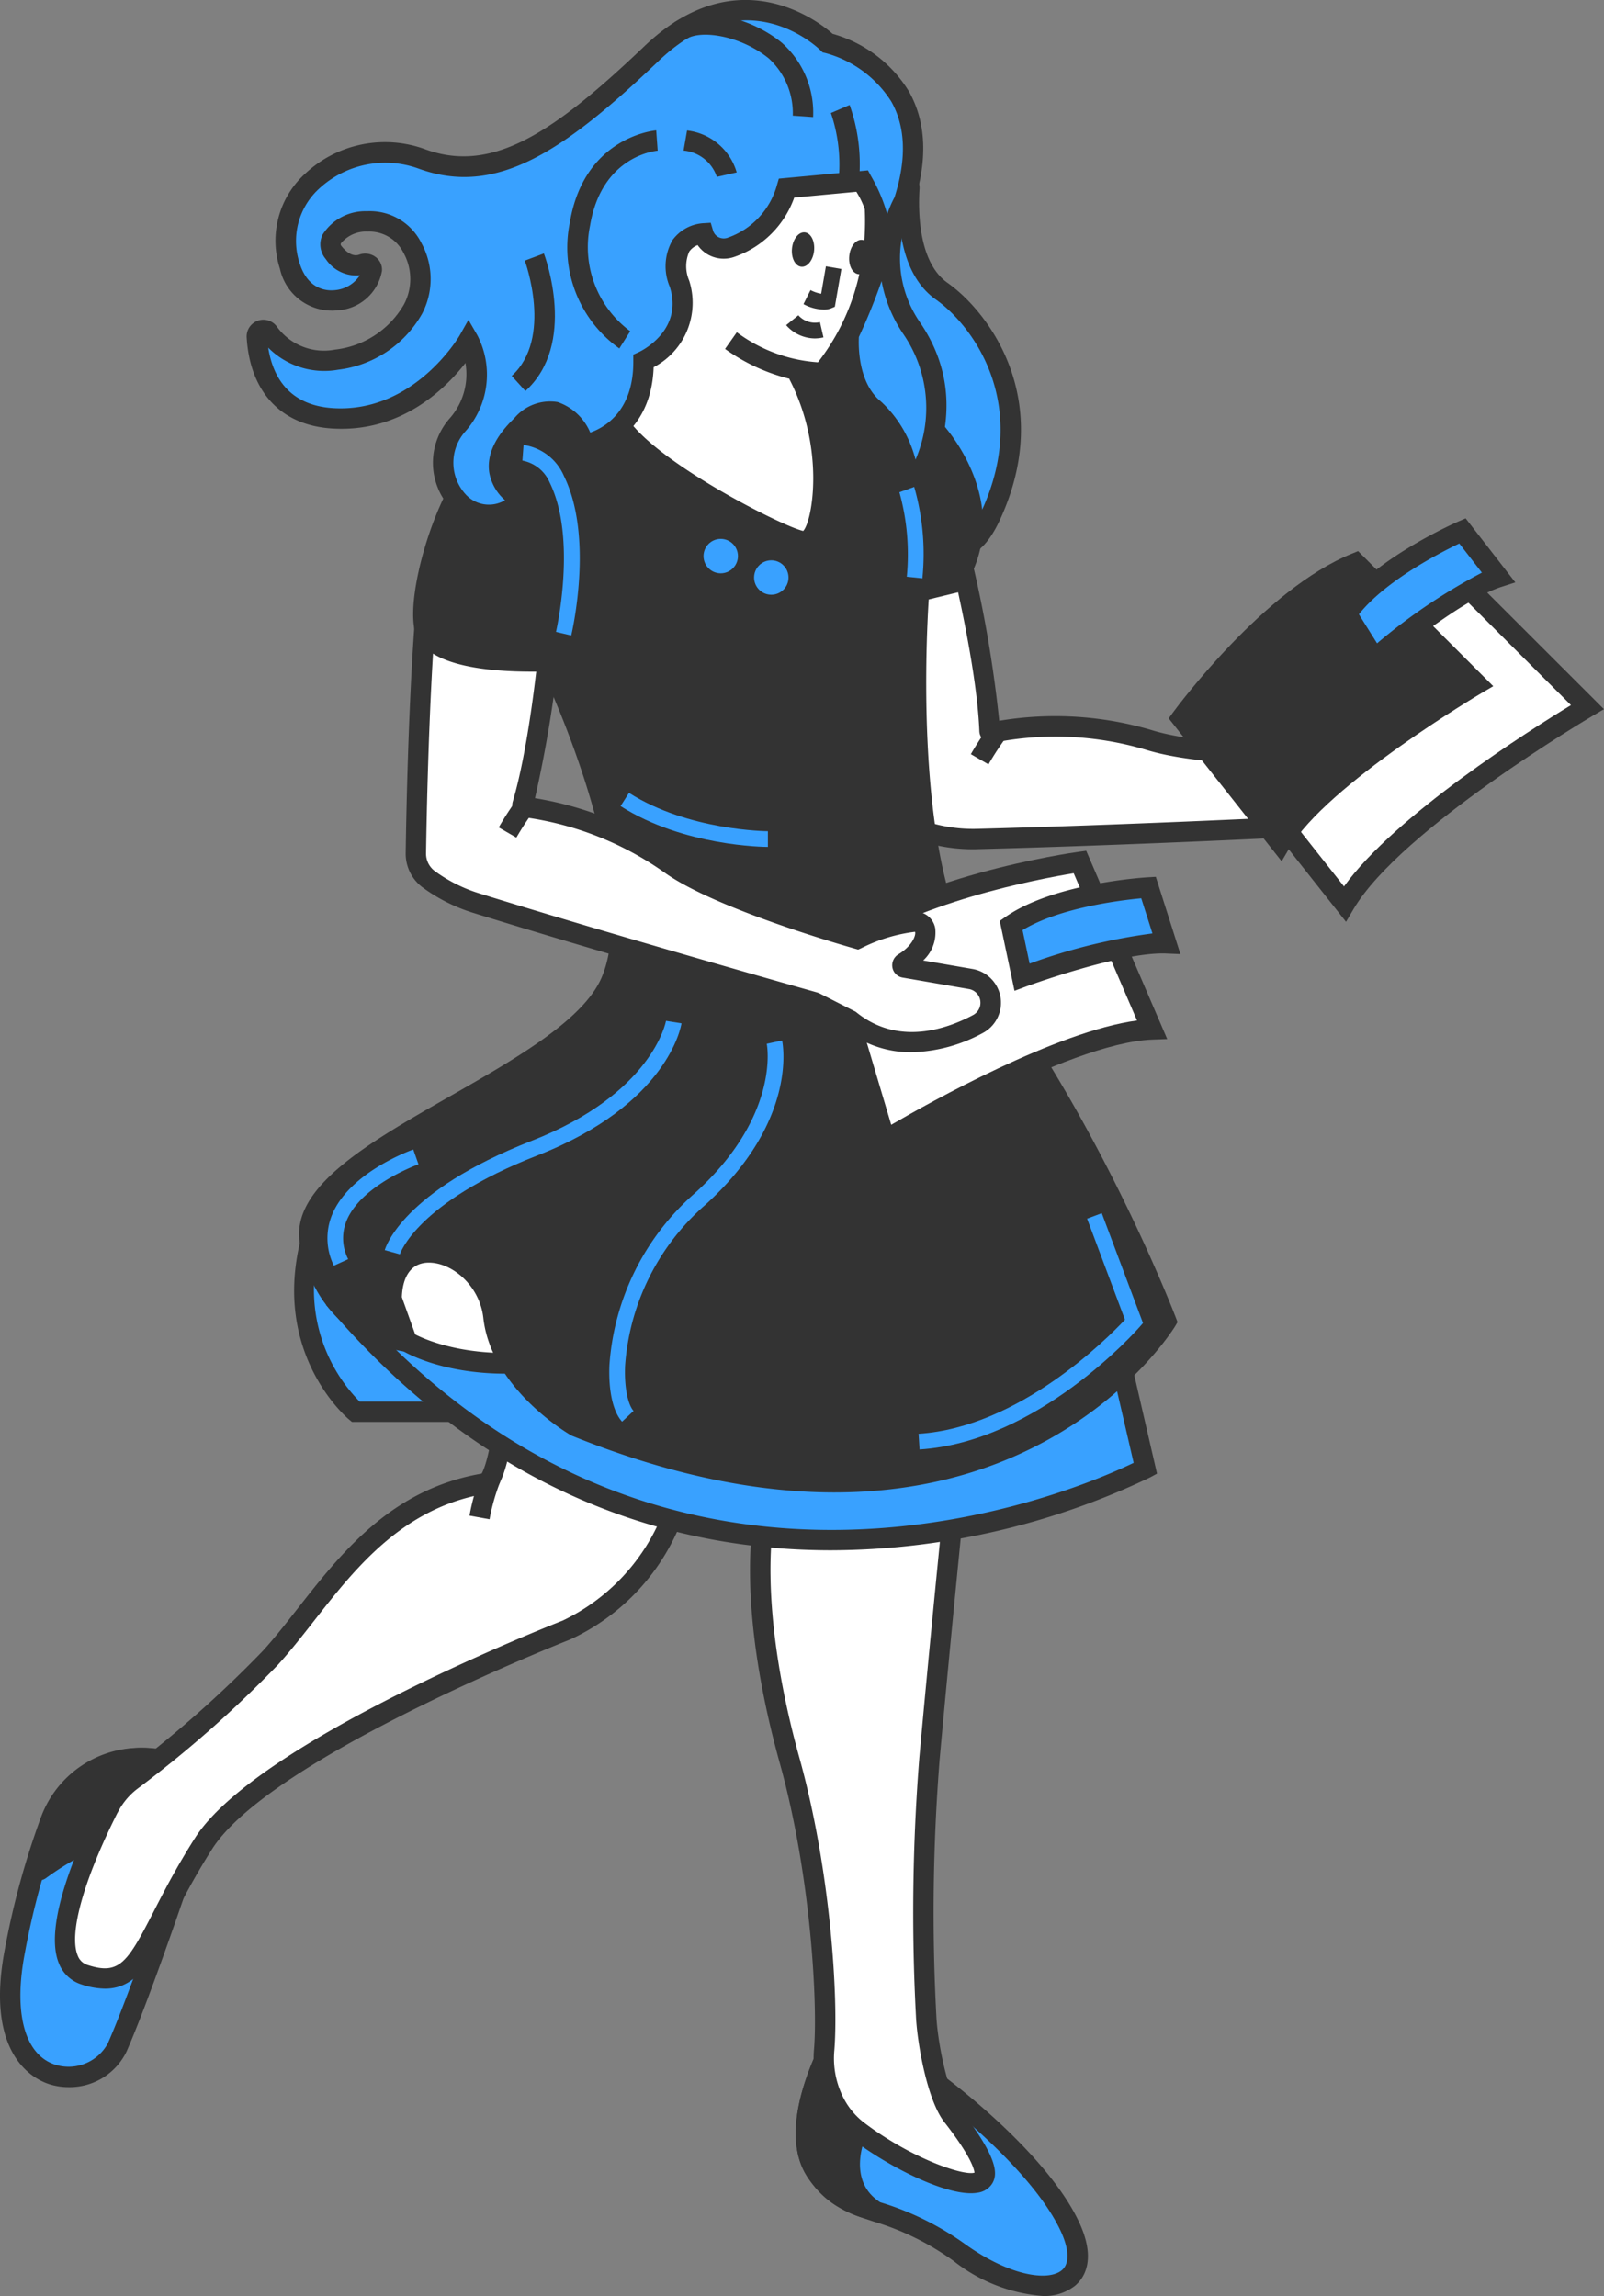 <svg id="グループ_11276" data-name="グループ 11276" xmlns="http://www.w3.org/2000/svg" width="130.037" height="186.16" viewBox="0 0 130.037 186.16">
  <rect x="0" y="0" width="130.037" height="186.16" fill="#808080" stroke="none"/>
  <g id="グループ_8062" data-name="グループ 8062" transform="translate(0 141.712)">
    <g id="グループ_8060" data-name="グループ 8060" transform="translate(0.827 0.826)">
      <path id="パス_4890" data-name="パス 4890" d="M711.421,930.717s-2.933,8.612-4.626,12.445-10.605,4.188-8.288-7.843a64.268,64.268,0,0,1,2.911-10.616,7.777,7.777,0,0,1,8.7-4.891h0l1.3,6.684Z" transform="translate(-698.125 -919.678)" fill="#39a1ff"/>
    </g>
    <g id="グループ_8061" data-name="グループ 8061">
      <path id="パス_4891" data-name="パス 4891" d="M702.854,946.358a5.188,5.188,0,0,1-1.551-.235c-1.268-.4-5.276-2.36-3.619-10.969a65.441,65.441,0,0,1,2.952-10.753,8.6,8.6,0,0,1,9.626-5.411l.553.1,1.424,7.394-.044,4.487c-.121.353-2.965,8.692-4.653,12.513A5.121,5.121,0,0,1,702.854,946.358Zm5.824-25.862a6.953,6.953,0,0,0-6.5,4.49,63.919,63.919,0,0,0-2.873,10.48c-.945,4.9-.015,8.3,2.489,9.079a3.621,3.621,0,0,0,4.232-1.727c1.547-3.5,4.184-11.159,4.556-12.248v-4l-1.174-6.031A7.08,7.08,0,0,0,708.679,920.5Z" transform="translate(-697.289 -918.843)" fill="#333"/>
    </g>
  </g>
  <g id="グループ_8065" data-name="グループ 8065" transform="translate(2.169 141.713)">
    <g id="グループ_8063" data-name="グループ 8063" transform="translate(0.827 0.826)">
      <path id="パス_4892" data-name="パス 4892" d="M701.62,924.7a7.776,7.776,0,0,1,8.593-4.911.165.165,0,0,1,.133.13l.83,4.266a.146.146,0,0,1-.12.181,24.264,24.264,0,0,0-10.49,4.388.155.155,0,0,1-.24-.17C700.758,927.112,701.2,925.818,701.62,924.7Z" transform="translate(-700.318 -919.678)" fill="#333"/>
    </g>
    <g id="グループ_8064" data-name="グループ 8064">
      <path id="パス_4893" data-name="パス 4893" d="M700.464,929.6a.973.973,0,0,1-.561-.177.984.984,0,0,1-.383-1.077c.417-1.414.859-2.742,1.318-3.949h0a8.629,8.629,0,0,1,9.505-5.433.992.992,0,0,1,.8.776l.9,4.621-.227.411a.975.975,0,0,1-.652.4,23.489,23.489,0,0,0-10.119,4.236A.985.985,0,0,1,700.464,929.6Zm8.423-9.108a6.973,6.973,0,0,0-6.5,4.49h0c-.24.636-.48,1.307-.709,2.008a25.607,25.607,0,0,1,8.549-3.337l-.608-3.123A6.981,6.981,0,0,0,708.887,920.5Z" transform="translate(-699.483 -918.844)" fill="#333"/>
    </g>
  </g>
  <g id="グループ_8068" data-name="グループ 8068" transform="translate(4.45 104.444)">
    <g id="グループ_8066" data-name="グループ 8066" transform="translate(0.816 0.871)">
      <path id="パス_4894" data-name="パス 4894" d="M706.141,923.321a6.385,6.385,0,0,1,1.85-2.226,92.659,92.659,0,0,0,11.284-9.961c4.43-4.86,8.369-12.748,17.611-14.165l.015-.021c1.3-1.719,1.715-9.005,1.715-9.005l5-5.9,11.152,1.284s-.034,9.926-3.058,16.728a16.857,16.857,0,0,1-8.453,8.843s-24.468,9.559-29.412,17.31-4.9,12.173-9.647,10.63C700.4,935.6,704.4,926.779,706.141,923.321Z" transform="translate(-702.613 -882.043)" fill="#fff"/>
    </g>
    <g id="グループ_8067" data-name="グループ 8067">
      <path id="パス_4895" data-name="パス 4895" d="M705.857,937.96a6.231,6.231,0,0,1-1.923-.345,2.9,2.9,0,0,1-1.819-1.7c-1.283-3.077,1.5-9.452,3.277-12.979h0a7.184,7.184,0,0,1,2.089-2.513,92.564,92.564,0,0,0,11.173-9.859c.937-1.029,1.854-2.2,2.825-3.437,3.554-4.533,7.574-9.661,14.91-10.93.738-1.379,1.244-5.743,1.391-8.314l.017-.277,5.464-6.449,12.328,1.419,0,.739c0,.412-.07,10.179-3.131,17.061a17.568,17.568,0,0,1-8.917,9.282c-.232.09-24.262,9.544-29.006,16.98-1.434,2.251-2.459,4.245-3.282,5.848C709.621,935.667,708.445,937.96,705.857,937.96Zm1.014-14.277c-2.763,5.489-3.971,9.825-3.23,11.6a1.243,1.243,0,0,0,.806.76c2.573.837,3.227-.2,5.335-4.307.838-1.634,1.882-3.667,3.359-5.983,5.032-7.888,28.8-17.24,29.808-17.634a16.23,16.23,0,0,0,8-8.41c2.452-5.514,2.893-13.257,2.971-15.656l-9.964-1.147-4.538,5.354c-.11,1.723-.567,7.46-1.864,9.178l-.2.268-.346.071c-6.919,1.06-10.8,6.008-14.22,10.374-.99,1.264-1.927,2.457-2.9,3.531a94.32,94.32,0,0,1-11.394,10.061,5.564,5.564,0,0,0-1.615,1.94Z" transform="translate(-701.788 -881.162)" fill="#333"/>
    </g>
  </g>
  <g id="グループ_8078" data-name="グループ 8078" transform="translate(60.802 115.409)">
    <g id="グループ_8071" data-name="グループ 8071" transform="translate(3.715 48.344)">
      <g id="グループ_8069" data-name="グループ 8069" transform="translate(0.821 1.091)">
        <path id="パス_4896" data-name="パス 4896" d="M774.069,946.411s8.039,5.942,10.646,11.436-2.883,6.5-8.912,2.187-9.014-2.667-11.621-6.553,1.763-11.249,1.763-11.249Z" transform="translate(-763.352 -942.231)" fill="#39a1ff"/>
      </g>
      <g id="グループ_8070" data-name="グループ 8070">
        <path id="パス_4897" data-name="パス 4897" d="M782.529,963.535a13.318,13.318,0,0,1-7.215-2.841,21.66,21.66,0,0,0-6.5-3.2c-2.028-.675-3.78-1.258-5.329-3.568-2.865-4.273,1.55-11.812,1.74-12.131l.4-.669,8.929,4.606c.334.247,8.235,6.13,10.9,11.746,1.474,3.1.444,4.61-.3,5.232A4,4,0,0,1,782.529,963.535ZM766.27,943.32c-1.226,2.338-3.118,7.142-1.41,9.687,1.234,1.841,2.524,2.27,4.477,2.92a23.379,23.379,0,0,1,6.937,3.422c3.614,2.584,6.724,3.009,7.816,2.094.644-.537.6-1.723-.132-3.254-2.383-5.021-9.651-10.57-10.338-11.087Z" transform="translate(-762.522 -941.128)" fill="#333"/>
      </g>
    </g>
    <g id="グループ_8074" data-name="グループ 8074" transform="translate(3.71 48.378)">
      <g id="グループ_8072" data-name="グループ 8072" transform="translate(0.832 1.057)">
        <path id="パス_4898" data-name="パス 4898" d="M768.574,956.388a.068.068,0,0,1-.055.124,7.313,7.313,0,0,1-4.331-3.052c-2.481-3.7,1.354-10.539,1.734-11.2a.061.061,0,0,1,.086-.023l1.591.819a.071.071,0,0,1,.035.04l1.328,4.093a.071.071,0,0,1,0,.055l-1.434,2.844S765.613,954.117,768.574,956.388Z" transform="translate(-763.358 -942.231)" fill="#333"/>
      </g>
      <g id="グループ_8073" data-name="グループ 8073">
        <path id="パス_4899" data-name="パス 4899" d="M768.985,957.48l-.743-.2a8.146,8.146,0,0,1-4.751-3.375c-2.684-4,.949-10.757,1.7-12.07l.389-.675.784.326,1.889.973.145.347,1.443,4.446-.162.362-1.431,2.835c-.055.122-1.571,3.439.816,5.271l.558.426ZM766.277,943.3c-1.429,2.712-3.053,7.241-1.412,9.686a6.164,6.164,0,0,0,1.469,1.578,7.121,7.121,0,0,1,.435-4.839l1.3-2.583-1.136-3.5Z" transform="translate(-762.517 -941.162)" fill="#333"/>
      </g>
    </g>
    <g id="グループ_8077" data-name="グループ 8077">
      <g id="グループ_8075" data-name="グループ 8075" transform="translate(0.831 0.825)">
        <path id="パス_4900" data-name="パス 4900" d="M775.346,898.4s-1.036,10.159-2.023,21.033a159.531,159.531,0,0,0-.27,20.862c.091,2.079.9,6.539,2.126,8.1,1.424,1.824,3.061,4.235,2.514,5.08-.827,1.278-6.25-.877-10.218-3.9a6.787,6.787,0,0,1-1.994-2.536h0a7.87,7.87,0,0,1-.694-3.981c.332-3.984-.293-14.441-2.8-23.447-3.319-11.943-2.957-21.033-.265-25.31S775.346,898.4,775.346,898.4Z" transform="translate(-759.606 -893.082)" fill="#fff"/>
      </g>
      <g id="グループ_8076" data-name="グループ 8076">
        <path id="パス_4901" data-name="パス 4901" d="M776.675,954.668c-2.41,0-6.765-2.2-9.709-4.447a7.633,7.633,0,0,1-2.242-2.843,8.684,8.684,0,0,1-.767-4.4c.295-3.541-.216-13.968-2.769-23.156-3.169-11.4-3.231-21.108-.167-25.972a3.326,3.326,0,0,1,2.328-1.53c4.269-.761,11.664,4.778,12.491,5.414l.367.28-.047.459c-.01.1-1.045,10.28-2.021,21.024a157.8,157.8,0,0,0-.268,20.751c.094,2.164.921,6.31,1.952,7.631,3.114,3.987,3.04,5.289,2.557,6.037a1.654,1.654,0,0,1-1.168.709A3.137,3.137,0,0,1,776.675,954.668ZM764.236,893.9a3.391,3.391,0,0,0-.6.049,1.692,1.692,0,0,0-1.221.782c-2.777,4.41-2.639,13.855.361,24.649,2.52,9.064,3.176,19.522,2.824,23.737a7.043,7.043,0,0,0,.619,3.563,5.977,5.977,0,0,0,1.746,2.228c3.817,2.91,8.085,4.366,9,4.092-.027-.275-.284-1.334-2.445-4.1-1.425-1.825-2.212-6.561-2.3-8.576a159.46,159.46,0,0,1,.273-20.972c.859-9.449,1.763-18.462,1.976-20.578C772.259,897.141,767.219,893.9,764.236,893.9Z" transform="translate(-758.765 -892.248)" fill="#333"/>
      </g>
    </g>
  </g>
  <g id="グループ_8081" data-name="グループ 8081" transform="translate(23.846 97.192)">
    <g id="グループ_8079" data-name="グループ 8079" transform="translate(0.834 0.823)">
      <path id="パス_4902" data-name="パス 4902" d="M734.2,891.114h-7.8s-5.822-4.86-3.684-13.654,14.854,5.941,14.854,5.941Z" transform="translate(-722.243 -874.661)" fill="#39a1ff"/>
    </g>
    <g id="グループ_8080" data-name="グループ 8080">
      <path id="パス_4903" data-name="パス 4903" d="M734.735,891.931h-8.644l-.232-.192c-.253-.212-6.192-5.3-3.958-14.484.456-1.872,1.4-2.992,2.793-3.329,4.641-1.125,12.6,7.893,13.491,8.926l.34.395Zm-8.026-1.653h6.943l2.94-6.736c-3.188-3.592-8.819-8.65-11.51-8.009-.278.066-1.126.272-1.574,2.114A12.935,12.935,0,0,0,726.709,890.278Z" transform="translate(-721.4 -873.829)" fill="#333"/>
    </g>
  </g>
  <g id="グループ_8084" data-name="グループ 8084" transform="translate(26.432 95.511)">
    <g id="グループ_8082" data-name="グループ 8082" transform="translate(1.446 0.85)">
      <path id="パス_4904" data-name="パス 4904" d="M788.055,885.289l2.4,10.393s-36.4,19.7-64.978-12.855l29.777-9.838,23.887,4.157Z" transform="translate(-725.476 -872.988)" fill="#39a1ff"/>
    </g>
    <g id="グループ_8083" data-name="グループ 8083">
      <path id="パス_4905" data-name="パス 4905" d="M764.945,902.316c-12.258,0-27.038-4.067-40.106-18.955l-.825-.938,31.16-10.295.2.036,24.124,4.2,9.284,8.481,2.6,11.256-.554.3A60.45,60.45,0,0,1,764.945,902.316Zm-38.028-19.11c25.776,28.274,57.954,14.249,62.57,12.019l-2.2-9.51-8.546-7.807L755.3,873.829Z" transform="translate(-724.014 -872.129)" fill="#333"/>
    </g>
  </g>
  <g id="グループ_8087" data-name="グループ 8087" transform="translate(28.009 97.234)">
    <g id="グループ_8085" data-name="グループ 8085" transform="translate(0.827 0.846)">
      <path id="パス_4906" data-name="パス 4906" d="M730.6,885.422s6.315,3.981,17.655,0-12.367-10.7-12.367-10.7l-9.447,1.587v6.018Z" transform="translate(-726.445 -874.727)" fill="#fff"/>
    </g>
    <g id="グループ_8086" data-name="グループ 8086">
      <path id="パス_4907" data-name="パス 4907" d="M738.61,888.017c-5.343,0-8.275-1.792-8.455-1.9l-.052-.036-4.493-3.338v-7.133l10.319-1.734.179.05c2.656.753,15.911,4.716,16.04,8.88.064,2.1-2.712,3.07-3.624,3.39A29.9,29.9,0,0,1,738.61,888.017Zm-7.555-3.293c.413.239,6.471,3.577,16.922-.092,1.593-.56,2.535-1.224,2.518-1.78-.059-1.938-7.62-5.275-14.659-7.288L727.263,877v4.9Z" transform="translate(-725.609 -873.872)" fill="#333"/>
    </g>
  </g>
  <g id="グループ_8090" data-name="グループ 8090" transform="translate(66.852 40.268)">
    <g id="グループ_8088" data-name="グループ 8088" transform="translate(0.825 0.826)">
      <path id="パス_4908" data-name="パス 4908" d="M775.528,819.648s2.49,9.606,2.73,15.618a.156.156,0,0,0,.193.146,26.529,26.529,0,0,1,12.692.587c4.775,1.475,12.93,1.091,12.93,1.091s2.8-2.612,4.087-2.836c1.195-.207,1.613,1.693.1,3.492a.2.2,0,0,0,.171.329l5.387-.846a1.953,1.953,0,0,1,2.071,1.1h0a1.961,1.961,0,0,1-.357,2.18c-1.614,1.72-5.307,4.769-9.982,3l-3.1-.428s-13.415.663-25.213.959a13.007,13.007,0,0,1-4.224-.59h0a2.576,2.576,0,0,1-1.685-1.667c-.963-2.984-3.413-10.707-5.208-17.555-2.281-8.706,5.857-6.98,5.857-6.98Z" transform="translate(-765.717 -817.109)" fill="#fff"/>
    </g>
    <g id="グループ_8089" data-name="グループ 8089">
      <path id="パス_4909" data-name="パス 4909" d="M776.9,844.863a13.809,13.809,0,0,1-4.139-.633,3.406,3.406,0,0,1-2.225-2.2c-.971-3.01-3.426-10.752-5.22-17.6-.781-2.981-.5-5.208.848-6.618,2.079-2.177,5.821-1.413,5.98-1.38l.292.124,3.81,2.575.078.3a101.247,101.247,0,0,1,2.715,15.015,27.58,27.58,0,0,1,12.344.753c4.077,1.26,10.856,1.118,12.35,1.066.807-.732,2.982-2.61,4.281-2.835a1.627,1.627,0,0,1,1.752.817,3.072,3.072,0,0,1-.085,2.785l4.007-.628a2.78,2.78,0,0,1,2.444,4.663c-1.516,1.616-5.59,5.148-10.788,3.239l-2.931-.406c-1.116.054-13.945.675-25.156.956C777.131,844.862,777.013,844.863,776.9,844.863Zm-6.486-26.937a4.211,4.211,0,0,0-3.057,1.03c-.919.966-1.068,2.667-.442,5.054,1.783,6.808,4.227,14.514,5.194,17.511a1.751,1.751,0,0,0,1.145,1.133,12.343,12.343,0,0,0,3.956.554c11.655-.294,25.06-.952,25.195-.959l.077,0,3.356.486c4.143,1.57,7.474-1.072,9.086-2.791a1.128,1.128,0,0,0-.984-1.9l-5.386.845a1.01,1.01,0,0,1-1.043-.5,1.028,1.028,0,0,1,.109-1.175c.916-1.088.841-2.026.692-2.161-.731.138-2.624,1.654-3.681,2.639l-.223.208-.3.014c-.335.015-8.355.374-13.212-1.127a25.677,25.677,0,0,0-12.272-.569.982.982,0,0,1-1.195-.924c-.21-5.264-2.208-13.472-2.627-15.139l-3.146-2.126A8.12,8.12,0,0,0,770.411,817.926Z" transform="translate(-764.883 -816.273)" fill="#333"/>
    </g>
  </g>
  <g id="グループ_8093" data-name="グループ 8093" transform="translate(66.109 13.83)">
    <g id="グループ_8091" data-name="グループ 8091" transform="translate(0.96 0.826)">
      <path id="パス_4910" data-name="パス 4910" d="M770.815,790.516a.573.573,0,0,1,.945.47c-.142,2.208-.034,6.468,2.612,8.34,3.654,2.584,8.021,9.35,4.01,18.132s-8.4-7.408-8.4-7.408L765.1,795.315Z" transform="translate(-765.102 -790.377)" fill="#39a1ff"/>
    </g>
    <g id="グループ_8092" data-name="グループ 8092">
      <path id="パス_4911" data-name="パス 4911" d="M775.8,820.886c-.063,0-.129,0-.193-.008-3.465-.284-5.973-8.9-6.44-10.62l-5.04-15.225,6.141-5.16a1.4,1.4,0,0,1,2.3,1.157c-.111,1.727-.112,5.929,2.266,7.612,3.406,2.408,8.687,9.511,4.284,19.151C778.185,819.847,777.068,820.886,775.8,820.886Zm-9.75-25.308,4.7,14.2c1.021,3.754,3.3,9.312,4.994,9.45.565.029,1.235-.732,1.874-2.125,3.95-8.654-.717-14.98-3.737-17.115-2.73-1.932-3.08-5.922-2.991-8.481Z" transform="translate(-764.131 -789.542)" fill="#333"/>
    </g>
  </g>
  <g id="グループ_8096" data-name="グループ 8096" transform="translate(24.247 24.395)">
    <g id="グループ_8094" data-name="グループ 8094" transform="translate(0.829 0.844)">
      <path id="パス_4912" data-name="パス 4912" d="M773.3,810.7s5.746,5.948,1.706,12.365l-2.928.713s-1.829,22.514,4.355,30.658c9.744,12.834,15.686,28.52,15.686,28.52s-13.309,22.511-47.889,8.522c0,0-6.06-3.532-6.654-8.88s-8.139-7.754-8.257-1.457l1.246,3.478s-6.3-.476-7.843-7.962,20.989-13.191,24.4-21.271-4.671-25.073-4.671-25.073l-6.654-17.23,7.486-8.437,14.1-3.565,10.571,1.733Z" transform="translate(-722.643 -801.077)" fill="#333"/>
    </g>
    <g id="グループ_8095" data-name="グループ 8095">
      <path id="パス_4913" data-name="パス 4913" d="M765.2,896.835c-5.994,0-13.058-1.274-21.293-4.6-.368-.2-6.532-3.859-7.166-9.554-.3-2.666-2.619-4.56-4.538-4.474-1.267.058-2,1.048-2.067,2.794l1.624,4.529-1.271-.1c-.069,0-6.939-.614-8.591-8.618-.952-4.621,5.394-8.246,12.115-12.083,5.344-3.051,10.868-6.207,12.332-9.676,3.227-7.651-4.577-24.23-4.656-24.4L734.829,812.9l7.99-9,14.516-3.669,11.091,1.818,5.512,8.13c.607.669,5.869,6.789,1.757,13.319l-.178.284-2.667.649c-.228,3.588-1.143,22.421,4.231,29.5,9.7,12.78,15.74,28.568,15.8,28.726l.141.371-.2.342C792.714,883.539,784.56,896.833,765.2,896.835Zm-32.881-20.29a6.626,6.626,0,0,1,6.068,5.948c.539,4.863,6.191,8.224,6.249,8.256,31.475,12.728,44.706-5.088,46.551-7.9-.978-2.469-6.7-16.444-15.423-27.932-6.3-8.3-4.6-30.292-4.52-31.225l.048-.594,3.174-.773c3.307-5.671-1.561-10.849-1.772-11.07l-.089-.11-5.148-7.59-10.049-1.649-13.689,3.461-6.983,7.87L743.208,830c.312.651,8.175,17.366,4.661,25.692-1.679,3.985-7.453,7.281-13.035,10.469-5.912,3.376-12.025,6.868-11.313,10.314.97,4.709,3.975,6.4,5.747,6.99l-.79-2.2,0-.151c.06-3.243,1.925-4.483,3.649-4.562C732.193,876.547,732.256,876.545,732.319,876.545Z" transform="translate(-721.805 -800.224)" fill="#333"/>
    </g>
  </g>
  <g id="グループ_8098" data-name="グループ 8098" transform="translate(72.913 39.48)">
    <g id="グループ_8097" data-name="グループ 8097">
      <path id="パス_4914" data-name="パス 4914" d="M772.877,822.889l-1.264-.132a18.815,18.815,0,0,0-.6-6.849l1.2-.431A19.733,19.733,0,0,1,772.877,822.889Z" transform="translate(-771.011 -815.477)" fill="#39a1ff"/>
    </g>
  </g>
  <g id="グループ_8100" data-name="グループ 8100" transform="translate(31.193 82.771)">
    <g id="グループ_8099" data-name="グループ 8099">
      <path id="パス_4915" data-name="パス 4915" d="M730.054,878.176l-1.226-.338c.052-.193,1.393-4.753,11.91-8.864,9.816-3.836,10.882-9.669,10.89-9.726l1.257.2c-.041.266-1.128,6.587-11.685,10.714C731.388,873.993,730.066,878.135,730.054,878.176Z" transform="translate(-728.828 -859.248)" fill="#39a1ff"/>
    </g>
  </g>
  <g id="グループ_8102" data-name="グループ 8102" transform="translate(49.395 84.365)">
    <g id="グループ_8101" data-name="グループ 8101">
      <path id="パス_4916" data-name="パス 4916" d="M748.272,891.764c-.734-.786-1.118-2.5-1.028-4.595a20.377,20.377,0,0,1,6.89-13.9c7.013-6.335,5.876-12.087,5.864-12.144l1.244-.267c.055.264,1.3,6.533-6.257,13.355a19.081,19.081,0,0,0-6.471,13.008c-.083,1.94.286,3.243.686,3.673Z" transform="translate(-747.232 -860.86)" fill="#39a1ff"/>
    </g>
  </g>
  <g id="グループ_8104" data-name="グループ 8104" transform="translate(26.545 93.203)">
    <g id="グループ_8103" data-name="グループ 8103">
      <path id="パス_4917" data-name="パス 4917" d="M724.652,879.216a5.007,5.007,0,0,1-.125-4.185c1.445-3.4,6.352-5.162,6.561-5.235l.422,1.2c-.046.016-4.591,1.65-5.815,4.535a3.729,3.729,0,0,0,.114,3.156Z" transform="translate(-724.128 -869.796)" fill="#39a1ff"/>
    </g>
  </g>
  <g id="グループ_8106" data-name="グループ 8106" transform="translate(50.309 64.287)">
    <g id="グループ_8105" data-name="グループ 8105">
      <path id="パス_4918" data-name="パス 4918" d="M760.1,844.938c-.275,0-6.814-.038-11.943-3.307l.683-1.072c4.819,3.073,11.2,3.108,11.26,3.108Z" transform="translate(-748.156 -840.559)" fill="#39a1ff"/>
    </g>
  </g>
  <g id="グループ_8108" data-name="グループ 8108" transform="translate(74.469 98.365)">
    <g id="グループ_8107" data-name="グループ 8107">
      <path id="パス_4919" data-name="パス 4919" d="M772.663,894.172l-.079-1.269c8.147-.513,15.314-7.736,16.732-9.251l-3.07-8.191,1.19-.446,3.342,8.911-.249.286C790.195,884.595,782.246,893.568,772.663,894.172Z" transform="translate(-772.584 -875.015)" fill="#39a1ff"/>
    </g>
  </g>
  <g id="グループ_8110" data-name="グループ 8110" transform="translate(78.711 58.374)">
    <g id="グループ_8109" data-name="グループ 8109">
      <path id="パス_4920" data-name="パス 4920" d="M778.3,838.182l-1.431-.827a25.763,25.763,0,0,1,1.852-2.775l1.3,1.023A24.375,24.375,0,0,0,778.3,838.182Z" transform="translate(-776.873 -834.58)" fill="#333"/>
    </g>
  </g>
  <g id="グループ_8112" data-name="グループ 8112" transform="translate(38.065 119.46)">
    <g id="グループ_8111" data-name="グループ 8111">
      <path id="パス_4921" data-name="パス 4921" d="M737.4,900.066l-1.627-.295a17.513,17.513,0,0,1,.984-3.427l1.5.7A15.994,15.994,0,0,0,737.4,900.066Z" transform="translate(-735.776 -896.344)" fill="#333"/>
    </g>
  </g>
  <g id="グループ_8114" data-name="グループ 8114" transform="translate(61.134 45.431)">
    <g id="グループ_8113" data-name="グループ 8113">
      <circle id="楕円形_179" data-name="楕円形 179" cx="1.395" cy="1.395" r="1.395" fill="#39a1ff"/>
    </g>
  </g>
  <g id="グループ_8116" data-name="グループ 8116" transform="translate(57.035 43.694)">
    <g id="グループ_8115" data-name="グループ 8115">
      <circle id="楕円形_180" data-name="楕円形 180" cx="1.395" cy="1.395" r="1.395" fill="#39a1ff"/>
    </g>
  </g>
  <g id="グループ_8119" data-name="グループ 8119" transform="translate(98.079 44.243)">
    <g id="グループ_8117" data-name="グループ 8117" transform="translate(1.038 0.971)">
      <path id="パス_4922" data-name="パス 4922" d="M827.085,833.392s-15.7,9.224-19.669,15.953l-9.91-12.538s8.813-12.034,17.448-15.532Z" transform="translate(-797.506 -821.275)" fill="#fff"/>
    </g>
    <g id="グループ_8118" data-name="グループ 8118">
      <path id="パス_4923" data-name="パス 4923" d="M807.5,850.792l-11.047-13.976.371-.508c.365-.5,9.054-12.263,17.805-15.809l.508-.206,13.274,13.259-.923.542c-.155.091-15.562,9.193-19.376,15.659Zm-8.964-14.006,8.8,11.136c4.158-5.786,15.125-12.712,18.4-14.7l-10.986-10.974C807.579,825.428,800.262,834.548,798.54,836.786Z" transform="translate(-796.456 -820.293)" fill="#333"/>
    </g>
  </g>
  <g id="グループ_8122" data-name="グループ 8122" transform="translate(94.747 44.688)">
    <g id="グループ_8120" data-name="グループ 8120" transform="translate(1.039 0.972)">
      <path id="パス_4924" data-name="パス 4924" d="M818.072,831.53s-12.707,7.464-15.916,12.91l-8.019-10.146s7.132-9.738,14.119-12.568Z" transform="translate(-794.137 -821.726)" fill="#333"/>
    </g>
    <g id="グループ_8121" data-name="グループ 8121">
      <path id="パス_4925" data-name="パス 4925" d="M802.244,845.888,793.087,834.3l.371-.508c.3-.4,7.353-9.96,14.476-12.846l.508-.206L819.4,831.691l-.922.542c-.126.073-12.559,7.418-15.623,12.616Zm-7.074-11.615,6.919,8.754c3.4-4.576,11.825-9.949,14.638-11.67l-8.672-8.662C802.411,825.253,796.674,832.33,795.171,834.273Z" transform="translate(-793.087 -820.743)" fill="#333"/>
    </g>
  </g>
  <g id="グループ_8125" data-name="グループ 8125" transform="translate(66.295 68.982)">
    <g id="グループ_8123" data-name="グループ 8123" transform="translate(0.948 0.905)">
      <path id="パス_4926" data-name="パス 4926" d="M769.8,868.781s14.411-8.716,21.629-8.983l-5.84-13.576s-13.665,1.876-20.31,7.362Z" transform="translate(-765.279 -846.221)" fill="#fff"/>
    </g>
    <g id="グループ_8124" data-name="グループ 8124">
      <path id="パス_4927" data-name="パス 4927" d="M769.3,870.031l-4.983-16.746.421-.348c6.748-5.572,20.156-7.466,20.724-7.545l.624-.085,6.565,15.263-1.2.044c-6.922.256-21.09,8.778-21.233,8.865Zm-3.083-16.158,4.06,13.648c3.136-1.827,13.423-7.584,19.928-8.455l-5.136-11.941C782.422,847.557,771.926,849.492,766.22,853.873Z" transform="translate(-764.32 -845.306)" fill="#333"/>
    </g>
  </g>
  <g id="グループ_8128" data-name="グループ 8128" transform="translate(81.051 71.093)">
    <g id="グループ_8126" data-name="グループ 8126" transform="translate(0.922 0.862)">
      <path id="パス_4928" data-name="パス 4928" d="M781.054,855.583s7.833-2.9,11.693-2.744l-1.441-4.527s-7.364.428-11.135,3.076Z" transform="translate(-780.171 -848.313)" fill="#39a1ff"/>
    </g>
    <g id="グループ_8127" data-name="グループ 8127">
      <path id="パス_4929" data-name="パス 4929" d="M780.434,856.682l-1.195-5.666.447-.314c3.917-2.75,11.252-3.205,11.563-3.224l.641-.037,1.994,6.265-1.18-.049c-3.684-.135-11.3,2.664-11.373,2.692Zm.652-4.92.573,2.717a46.651,46.651,0,0,1,9.957-2.449l-.906-2.848C788.969,849.344,784.065,849.949,781.086,851.761Z" transform="translate(-779.239 -847.441)" fill="#333"/>
    </g>
  </g>
  <g id="グループ_8131" data-name="グループ 8131" transform="translate(108.175 42.028)">
    <g id="グループ_8129" data-name="グループ 8129" transform="translate(0.99 1.014)">
      <path id="パス_4930" data-name="パス 4930" d="M809.94,829.437s6.354-5.425,10.032-6.606l-2.913-3.753s-6.765,2.94-9.394,6.725Z" transform="translate(-807.665 -819.078)" fill="#39a1ff"/>
    </g>
    <g id="グループ_8130" data-name="グループ 8130">
      <path id="パス_4931" data-name="パス 4931" d="M809.736,830.676l-3.072-4.908.311-.448c2.732-3.932,9.459-6.887,9.745-7.012l.589-.255,4.029,5.194-1.125.361c-3.48,1.116-9.685,6.393-9.748,6.446Zm-1.081-4.844,1.473,2.353a46.694,46.694,0,0,1,8.5-5.73l-1.832-2.362C815.221,820.846,810.828,823.1,808.655,825.832Z" transform="translate(-806.664 -818.053)" fill="#333"/>
    </g>
  </g>
  <g id="グループ_8134" data-name="グループ 8134" transform="translate(48.479 9.209)">
    <g id="グループ_8132" data-name="グループ 8132" transform="translate(1.07 0.839)">
      <path id="パス_4932" data-name="パス 4932" d="M757.1,803.285a12.433,12.433,0,0,0,7.459,2.582C771.566,797.193,767.79,787,767.79,787s-9.952-3.8-14.824,1.664l-5.578,3.832s5.548,10.665.8,14.349,13.308,12.715,14.853,12.715,2.734-7.367-.475-13.547Z" transform="translate(-747.388 -785.718)" fill="#fff"/>
    </g>
    <g id="グループ_8133" data-name="グループ 8133">
      <path id="パス_4933" data-name="パス 4933" d="M763.026,820.381c-1.463,0-14.692-6.37-16.3-11.065a2.642,2.642,0,0,1,.937-3.128c3.448-2.671.432-10.517-1.021-13.314l-.337-.649,6.1-4.192c5.21-5.716,15.241-1.972,15.668-1.81l.349.135.13.351c.162.434,3.858,10.731-3.366,19.67l-.224.276-.355.028a6.653,6.653,0,0,1-.824-.008c2.193,5.017,1.922,10.678.658,12.76A1.654,1.654,0,0,1,763.026,820.381Zm-14.592-27.613c1.17,2.486,4.808,11.189.243,14.726a.985.985,0,0,0-.419,1.179c1.005,3.588,12.812,9.619,14.685,10.037.756-.8,1.79-6.7-1.127-12.32l.028-.014a15.24,15.24,0,0,1-5.237-2.424l.953-1.351a12.408,12.408,0,0,0,6.58,2.435c5.619-7.252,3.532-15.582,2.98-17.393-1.776-.588-9.617-2.845-13.549,1.568l-.149.131Z" transform="translate(-746.306 -784.87)" fill="#333"/>
    </g>
  </g>
  <g id="グループ_8137" data-name="グループ 8137" transform="translate(32.89 44.322)">
    <g id="グループ_8135" data-name="グループ 8135" transform="translate(0.826 0.825)">
      <path id="パス_4934" data-name="パス 4934" d="M742.459,825.622s-.724,9.9-2.425,15.667a.155.155,0,0,0,.135.2A26.533,26.533,0,0,1,752,846.118c4.049,2.931,15.174,6.059,15.174,6.059s3.489-1.576,4.78-1.374c1.2.188.985,2.12-1.024,3.339a.2.2,0,0,0,.056.368l5.373.928a1.952,1.952,0,0,1,1.608,1.707h0a1.961,1.961,0,0,1-1.038,1.95c-2.081,1.111-6.557,2.815-10.416-.363l-2.8-1.4s-16.2-4.554-27.466-8.058a13.011,13.011,0,0,1-3.812-1.914h0a2.577,2.577,0,0,1-1.061-2.121c.045-3.135.2-11.236.7-18.3.632-8.978,7.786-4.732,7.786-4.732Z" transform="translate(-731.379 -821.206)" fill="#fff"/>
    </g>
    <g id="グループ_8136" data-name="グループ 8136">
      <path id="パス_4935" data-name="パス 4935" d="M771.551,861.365a8.545,8.545,0,0,1-5.5-1.943L763.41,858.1c-1.22-.343-16.655-4.7-27.414-8.043a13.818,13.818,0,0,1-4.052-2.035,3.407,3.407,0,0,1-1.4-2.8c.046-3.158.2-11.269.7-18.343.216-3.076,1.2-5.093,2.925-6,2.671-1.4,5.967.528,6.107.611l.236.211,2.781,3.661-.022.312a101.27,101.27,0,0,1-2.246,15.093,27.576,27.576,0,0,1,11.449,4.674c3.533,2.555,12.879,5.342,14.631,5.85.994-.433,3.656-1.518,4.968-1.312a1.629,1.629,0,0,1,1.4,1.335,3.067,3.067,0,0,1-.975,2.61l4,.69a2.78,2.78,0,0,1,.818,5.2A12.677,12.677,0,0,1,771.551,861.365ZM736.36,822.022a3.041,3.041,0,0,0-1.427.323c-1.18.621-1.865,2.185-2.039,4.645-.494,7.032-.652,15.106-.7,18.252a1.757,1.757,0,0,0,.72,1.442,12.234,12.234,0,0,0,3.57,1.793c11.13,3.46,27.283,8.005,27.445,8.051l.146.056,2.953,1.5c3.424,2.822,7.424,1.382,9.5.272a1.128,1.128,0,0,0-.322-2.114l-5.374-.929a1.008,1.008,0,0,1-.829-.811,1.042,1.042,0,0,1,.486-1.078c1.211-.735,1.442-1.648,1.345-1.824a13.14,13.14,0,0,0-4.334,1.319l-.274.124-.29-.082c-.461-.13-11.313-3.2-15.435-6.183a25.673,25.673,0,0,0-11.44-4.476.981.981,0,0,1-.836-1.256c1.489-5.052,2.229-13.47,2.368-15.184l-2.3-3.023A6.922,6.922,0,0,0,736.36,822.022Z" transform="translate(-730.544 -820.372)" fill="#333"/>
    </g>
  </g>
  <g id="グループ_8140" data-name="グループ 8140" transform="translate(33.495 35.721)">
    <g id="グループ_8138" data-name="グループ 8138" transform="translate(0.825 0.828)">
      <path id="パス_4936" data-name="パス 4936" d="M743.916,818.59s.7,2.4-.8,10.1a1.1,1.1,0,0,1-1.041.891c-2.473.07-9.4.019-9.985-2.733-.712-3.355,2.65-13.993,6.1-14.306C743.674,812.04,743.916,818.59,743.916,818.59Z" transform="translate(-731.99 -812.513)" fill="#333"/>
    </g>
    <g id="グループ_8139" data-name="グループ 8139">
      <path id="パス_4937" data-name="パス 4937" d="M740.793,830.414c-4.28,0-8.94-.652-9.525-3.405-.617-2.909,1.406-9.919,3.8-13.16a4.549,4.549,0,0,1,3.033-2.142,5.435,5.435,0,0,1,4.25,1.261c2.051,1.807,2.342,4.9,2.38,5.488.138.594.567,3.314-.813,10.381a1.937,1.937,0,0,1-1.829,1.56C741.662,830.408,741.23,830.414,740.793,830.414Zm-2.029-17.084c-.167,0-.34.008-.517.024a3.2,3.2,0,0,0-1.853,1.478c-2.257,3.06-3.991,9.564-3.509,11.835.3,1.39,3.985,2.22,9.153,2.078a.275.275,0,0,0,.255-.224c1.42-7.28.823-9.7.817-9.719l-.03-.19c0-.028-.138-2.923-1.831-4.407A3.613,3.613,0,0,0,738.765,813.33Z" transform="translate(-731.156 -811.676)" fill="#333"/>
    </g>
  </g>
  <g id="グループ_8142" data-name="グループ 8142" transform="translate(42.352 36.077)">
    <g id="グループ_8141" data-name="グループ 8141">
      <path id="パス_4938" data-name="パス 4938" d="M744.07,827.482l-1.236-.291c.017-.075,1.732-7.558-.513-12.11a3.012,3.012,0,0,0-2.209-1.777l.092-1.268a4.221,4.221,0,0,1,3.273,2.516C745.91,819.481,744.147,827.157,744.07,827.482Z" transform="translate(-740.111 -812.036)" fill="#39a1ff"/>
    </g>
  </g>
  <g id="グループ_8145" data-name="グループ 8145" transform="translate(19.996)">
    <g id="グループ_8143" data-name="グループ 8143" transform="translate(0.826 0.819)">
      <path id="パス_4939" data-name="パス 4939" d="M766.338,802.67s-.411,4.077,2.084,6.1a9.48,9.48,0,0,1,2.684,4.865.621.621,0,0,0,1.172.087,11.62,11.62,0,0,0-.811-11.489,10.027,10.027,0,0,1-.669-10.337c3.447-10.636-6.178-12.833-6.178-12.833s-6.536-6.536-14.26.832-12.834,10.694-18.656,8.555-12.573,2.607-10.7,8.675c1.395,4.505,6.467,2.814,6.656.345a.524.524,0,0,0-.722-.482,2.065,2.065,0,0,1-2.369-.933c-1.545-1.9,4.246-4.409,6.384-.387s-1.275,8.348-6.147,9.061a5.552,5.552,0,0,1-5.518-2.2.529.529,0,0,0-.95.356c.151,2.424,1.175,6.274,6.111,6.6,7.249.476,11.05-6.313,11.05-6.313a6.154,6.154,0,0,1-.891,6.848c-3.279,3.962,1.01,9.8,5.288,6.12,0,0-4.258-2.064-.119-6.061,3.446-3.327,5.109,1.545,5.109,1.545s4.839-.711,4.8-6.773c0,0,4.277-1.976,2.916-6.268-1.235-3.892,1.925-4.084,1.925-4.084a1.733,1.733,0,0,0,2.279,1.118,7.085,7.085,0,0,0,4.483-4.788l6.124-.571c.832,1.545,2.131,3.863,1.063,7.049A47.931,47.931,0,0,1,766.338,802.67Z" transform="translate(-718.343 -776.387)" fill="#39a1ff"/>
    </g>
    <g id="グループ_8144" data-name="グループ 8144">
      <path id="パス_4940" data-name="パス 4940" d="M737.134,818.125a4.285,4.285,0,0,1-2.975-1.244,5.44,5.44,0,0,1-.191-7.4,5.4,5.4,0,0,0,1.277-4.491c-1.624,2.087-5.241,5.685-10.854,5.308-4.1-.268-6.606-2.955-6.882-7.37a1.356,1.356,0,0,1,2.433-.908,4.712,4.712,0,0,0,4.74,1.883,7.4,7.4,0,0,0,5.58-3.664,4.382,4.382,0,0,0-.045-4.192,3.092,3.092,0,0,0-2.912-1.71,2.622,2.622,0,0,0-2.15.947c-.034.071-.048.121.049.24.748.922,1.282.734,1.457.672a1.42,1.42,0,0,1,1.316.213,1.276,1.276,0,0,1,.5,1.112,3.875,3.875,0,0,1-3.618,3.2,4.31,4.31,0,0,1-4.652-3.366,7.343,7.343,0,0,1,2.055-7.724,9.462,9.462,0,0,1,9.715-1.97c5.472,2.013,10.479-1.395,17.8-8.378,7.49-7.147,14.079-2,15.236-.982a10.614,10.614,0,0,1,6.175,4.652c1.419,2.5,1.548,5.589.383,9.184l-.075.165a9.137,9.137,0,0,0,.642,9.456c2.47,3.657,2.768,7.786.888,12.27a1.446,1.446,0,0,1-2.733-.2,8.681,8.681,0,0,0-2.4-4.434c-2.811-2.275-2.405-6.638-2.388-6.823l.081-.281a47.822,47.822,0,0,0,2.1-5.267,7.044,7.044,0,0,0-.749-5.912l-5.037.47a7.869,7.869,0,0,1-4.812,4.791,2.6,2.6,0,0,1-2.058-.107,2.522,2.522,0,0,1-.959-.831,1.454,1.454,0,0,0-.681.523,2.949,2.949,0,0,0-.006,2.356,5.9,5.9,0,0,1-2.883,7.021c-.227,6.239-5.442,7.079-5.5,7.087l-.677.1-.225-.648c-.179-.513-.846-1.9-1.777-2.119-.566-.134-1.221.17-1.977.9-.791.765-1.7,1.9-1.536,2.964a2.815,2.815,0,0,0,1.444,1.76l1.115.554-.94.815A5.039,5.039,0,0,1,737.134,818.125Zm-1.646-16.633.725,1.254a6.937,6.937,0,0,1-.971,7.788,3.8,3.8,0,0,0,.076,5.167,2.55,2.55,0,0,0,3.136.415,3.865,3.865,0,0,1-1.274-2.222c-.228-1.421.453-2.909,2.021-4.423a3.785,3.785,0,0,1,3.514-1.315,4.411,4.411,0,0,1,2.648,2.476c1.146-.4,3.52-1.732,3.49-5.786l0-.533.485-.224c.143-.068,3.593-1.738,2.475-5.269a4.258,4.258,0,0,1,.224-3.8,3.351,3.351,0,0,1,2.438-1.358l.655-.04.187.629a.885.885,0,0,0,.455.543.926.926,0,0,0,.744.036,6.277,6.277,0,0,0,3.978-4.246l.157-.539,7.228-.672.259.482a13.3,13.3,0,0,1,1.3,3.067,9.1,9.1,0,0,1,.592-1.367c.987-3.1.9-5.709-.264-7.768a9.145,9.145,0,0,0-5.339-3.928l-.227-.052-.169-.167c-.247-.242-6.075-5.86-13.108.844-7.807,7.447-13.227,11.04-19.512,8.734a7.9,7.9,0,0,0-8.005,1.617,5.741,5.741,0,0,0-1.614,6.037c.684,2.212,2.244,2.284,2.889,2.211a2.678,2.678,0,0,0,2-1.2,2.975,2.975,0,0,1-2.758-1.316,1.827,1.827,0,0,1-.267-1.972,4.089,4.089,0,0,1,3.6-1.91,4.669,4.669,0,0,1,4.421,2.585,6.055,6.055,0,0,1,.059,5.715,9.065,9.065,0,0,1-6.817,4.552,6.412,6.412,0,0,1-5.662-1.788c.356,2.277,1.608,4.661,5.241,4.9,6.6.414,10.24-5.831,10.276-5.894Zm31.653,1.386c-.036.675-.088,3.717,1.792,5.239a9.678,9.678,0,0,1,2.8,4.71,10.571,10.571,0,0,0-.959-10.139,11.2,11.2,0,0,1-1.792-4.337A48.389,48.389,0,0,1,767.141,802.877Z" transform="translate(-717.507 -775.559)" fill="#333"/>
    </g>
  </g>
  <g id="グループ_8147" data-name="グループ 8147" transform="translate(46.029 10.57)">
    <g id="グループ_8146" data-name="グループ 8146">
      <path id="パス_4941" data-name="パス 4941" d="M748.01,803.929A10.034,10.034,0,0,1,744,793.707c1.163-6.98,6.939-7.457,7-7.461l.118,1.649c-.185.015-4.542.425-5.484,6.084a8.486,8.486,0,0,0,3.259,8.552Z" transform="translate(-743.829 -786.246)" fill="#333"/>
    </g>
  </g>
  <g id="グループ_8149" data-name="グループ 8149" transform="translate(41.485 20.55)">
    <g id="グループ_8148" data-name="グループ 8148">
      <path id="パス_4942" data-name="パス 4942" d="M740.344,807.489l-1.11-1.224c3.365-3.052,1.085-9.284,1.061-9.346l1.548-.582C741.955,796.635,744.545,803.68,740.344,807.489Z" transform="translate(-739.234 -796.337)" fill="#333"/>
    </g>
  </g>
  <g id="グループ_8151" data-name="グループ 8151" transform="translate(54.62 1.167)">
    <g id="グループ_8150" data-name="グループ 8150">
      <path id="パス_4943" data-name="パス 4943" d="M763.815,785.065l-1.649-.119.825.059-.825-.055a6.013,6.013,0,0,0-1.955-4.649c-2.3-1.862-5.564-2.358-6.741-1.529l-.954-1.35c1.926-1.36,6.007-.615,8.737,1.594A7.587,7.587,0,0,1,763.815,785.065Z" transform="translate(-752.515 -776.739)" fill="#333"/>
    </g>
  </g>
  <g id="グループ_8153" data-name="グループ 8153" transform="translate(40.431 64.311)">
    <g id="グループ_8152" data-name="グループ 8152">
      <path id="パス_4944" data-name="パス 4944" d="M739.6,844.186l-1.43-.827a25.663,25.663,0,0,1,1.851-2.776l1.3,1.024A24.581,24.581,0,0,0,739.6,844.186Z" transform="translate(-738.169 -840.583)" fill="#333"/>
    </g>
  </g>
  <g id="グループ_8155" data-name="グループ 8155" transform="translate(55.421 10.58)">
    <g id="グループ_8154" data-name="グループ 8154">
      <path id="パス_4945" data-name="パス 4945" d="M756.02,790.018a3.14,3.14,0,0,0-2.7-2.132l.284-1.63a4.741,4.741,0,0,1,4.024,3.4Z" transform="translate(-753.325 -786.256)" fill="#333"/>
    </g>
  </g>
  <g id="グループ_8157" data-name="グループ 8157" transform="translate(67.361 8.51)">
    <g id="グループ_8156" data-name="グループ 8156">
      <path id="パス_4946" data-name="パス 4946" d="M767.694,790.1l-1.64-.206a12.974,12.974,0,0,0-.657-5.079l1.52-.651A14.407,14.407,0,0,1,767.694,790.1Z" transform="translate(-765.397 -784.163)" fill="#333"/>
    </g>
  </g>
  <g id="グループ_8159" data-name="グループ 8159" transform="translate(65.139 21.589)">
    <g id="グループ_8158" data-name="グループ 8158">
      <path id="パス_4947" data-name="パス 4947" d="M764.777,800.9a3.657,3.657,0,0,1-1.626-.444l.569-1.137a2.843,2.843,0,0,0,.864.295l.385-2.224,1.254.217-.53,3.064-.323.134A1.557,1.557,0,0,1,764.777,800.9Z" transform="translate(-763.151 -797.387)" fill="#333"/>
    </g>
  </g>
  <g id="グループ_8161" data-name="グループ 8161" transform="translate(63.734 25.564)">
    <g id="グループ_8160" data-name="グループ 8160">
      <path id="パス_4948" data-name="パス 4948" d="M764.041,803.281a3.121,3.121,0,0,1-2.311-1.076l.99-.8a1.8,1.8,0,0,0,1.75.554l.284,1.239A3.187,3.187,0,0,1,764.041,803.281Z" transform="translate(-761.73 -801.406)" fill="#333"/>
    </g>
  </g>
  <g id="グループ_8163" data-name="グループ 8163" transform="translate(64.193 18.838)">
    <g id="グループ_8162" data-name="グループ 8162">
      <path id="パス_4949" data-name="パス 4949" d="M764,796.095c-.079.769-.544,1.352-1.038,1.3s-.833-.716-.754-1.486.545-1.352,1.04-1.3S764.077,795.325,764,796.095Z" transform="translate(-762.194 -794.606)" fill="#333"/>
    </g>
  </g>
  <g id="グループ_8165" data-name="グループ 8165" transform="translate(68.838 19.445)">
    <g id="グループ_8164" data-name="グループ 8164">
      <path id="パス_4950" data-name="パス 4950" d="M768.694,796.707c-.079.77-.545,1.352-1.039,1.3s-.832-.716-.753-1.485.544-1.352,1.039-1.3S768.773,795.938,768.694,796.707Z" transform="translate(-766.89 -795.22)" fill="#333"/>
    </g>
  </g>
</svg>
